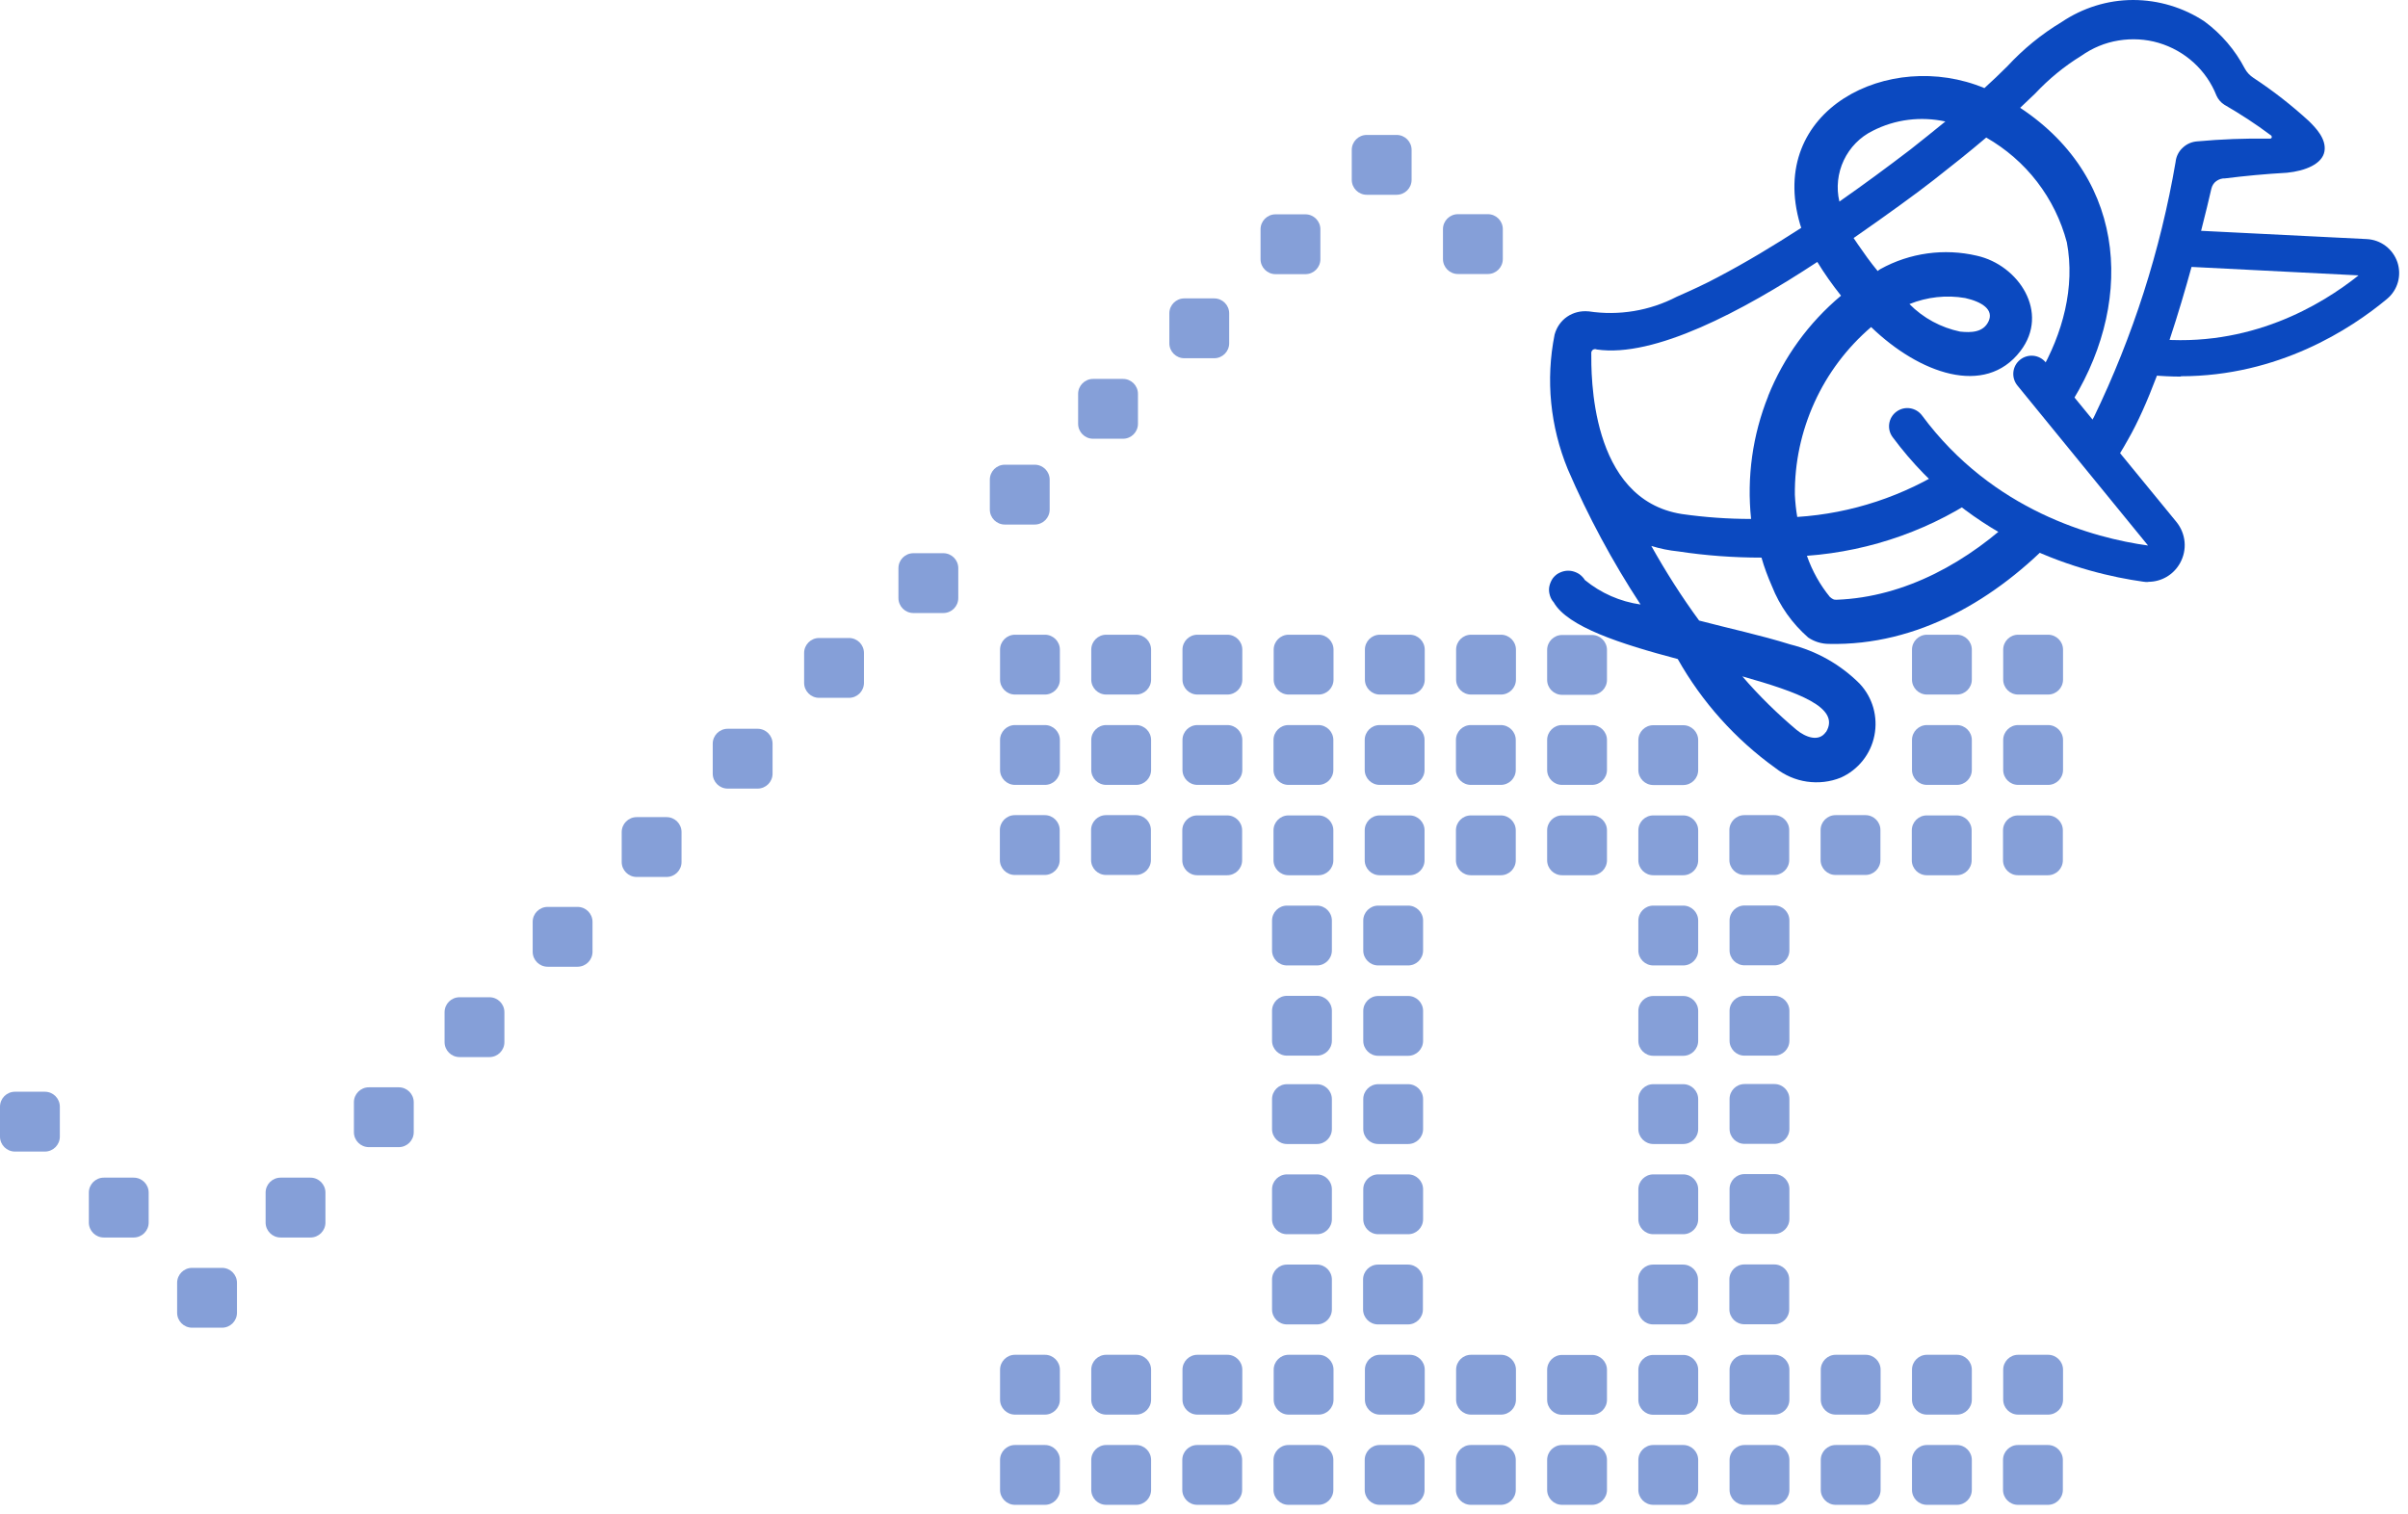 <svg width="132" height="83" viewBox="0 0 132 83" fill="none" xmlns="http://www.w3.org/2000/svg">
<g clip-path="url(#clip0_938_13759)">
<path d="M52.53 32.788V31.148C52.53 30.695 52.163 30.328 51.71 30.328H50.07C49.617 30.328 49.25 30.695 49.25 31.148V32.788C49.25 33.241 49.617 33.608 50.07 33.608H51.71C52.163 33.608 52.53 33.241 52.53 32.788Z" fill="#859FD8"/>
<path d="M32.48 52.179V50.539C32.48 50.086 32.113 49.719 31.66 49.719H30.02C29.567 49.719 29.2 50.086 29.2 50.539V52.179C29.2 52.632 29.567 52.999 30.02 52.999H31.66C32.113 52.999 32.48 52.632 32.48 52.179Z" fill="#859FD8"/>
<path d="M27.65 57.132V55.492C27.65 55.039 27.283 54.672 26.83 54.672H25.19C24.737 54.672 24.37 55.039 24.37 55.492V57.132C24.37 57.585 24.737 57.952 25.19 57.952H26.83C27.283 57.952 27.65 57.585 27.65 57.132Z" fill="#859FD8"/>
<path d="M22.68 62.069V60.429C22.68 59.977 22.313 59.609 21.86 59.609H20.22C19.767 59.609 19.4 59.977 19.4 60.429V62.069C19.4 62.522 19.767 62.889 20.22 62.889H21.86C22.313 62.889 22.68 62.522 22.68 62.069Z" fill="#859FD8"/>
<path d="M17.84 67.022V65.382C17.84 64.93 17.473 64.562 17.02 64.562H15.38C14.927 64.562 14.56 64.93 14.56 65.382V67.022C14.56 67.475 14.927 67.843 15.38 67.843H17.02C17.473 67.843 17.84 67.475 17.84 67.022Z" fill="#859FD8"/>
<path d="M12.99 71.968V70.328C12.99 69.875 12.623 69.508 12.17 69.508H10.53C10.077 69.508 9.71 69.875 9.71 70.328V71.968C9.71 72.421 10.077 72.788 10.53 72.788H12.17C12.623 72.788 12.99 72.421 12.99 71.968Z" fill="#859FD8"/>
<path d="M8.15 67.022V65.382C8.15 64.93 7.783 64.562 7.33 64.562H5.69C5.237 64.562 4.87 64.93 4.87 65.382V67.022C4.87 67.475 5.237 67.843 5.69 67.843H7.33C7.783 67.843 8.15 67.475 8.15 67.022Z" fill="#859FD8"/>
<path d="M3.28 62.312V60.672C3.28 60.219 2.913 59.852 2.46 59.852H0.82C0.367 59.852 2.67029e-05 60.219 2.67029e-05 60.672V62.312C2.67029e-05 62.764 0.367 63.132 0.82 63.132H2.46C2.913 63.132 3.28 62.764 3.28 62.312Z" fill="#859FD8"/>
<path d="M57.54 27.937V26.297C57.54 25.844 57.173 25.477 56.72 25.477H55.08C54.627 25.477 54.26 25.844 54.26 26.297V27.937C54.26 28.389 54.627 28.757 55.08 28.757H56.72C57.173 28.757 57.54 28.389 57.54 27.937Z" fill="#859FD8"/>
<path d="M37.36 47.257V45.617C37.36 45.164 36.993 44.797 36.54 44.797H34.9C34.447 44.797 34.08 45.164 34.08 45.617V47.257C34.08 47.71 34.447 48.077 34.9 48.077H36.54C36.993 48.077 37.36 47.71 37.36 47.257Z" fill="#859FD8"/>
<path d="M42.35 42.413V40.773C42.35 40.32 41.983 39.953 41.53 39.953H39.89C39.437 39.953 39.07 40.32 39.07 40.773V42.413C39.07 42.866 39.437 43.233 39.89 43.233H41.53C41.983 43.233 42.35 42.866 42.35 42.413Z" fill="#859FD8"/>
<path d="M47.36 37.437V35.797C47.36 35.344 46.993 34.977 46.54 34.977H44.9C44.447 34.977 44.08 35.344 44.08 35.797V37.437C44.08 37.889 44.447 38.257 44.9 38.257H46.54C46.993 38.257 47.36 37.889 47.36 37.437Z" fill="#859FD8"/>
<path d="M58.1 37.257V35.617C58.1 35.164 57.733 34.797 57.28 34.797H55.64C55.187 34.797 54.82 35.164 54.82 35.617V37.257C54.82 37.71 55.187 38.077 55.64 38.077H57.28C57.733 38.077 58.1 37.71 58.1 37.257Z" fill="#859FD8"/>
<path d="M58.1 42.21V40.57C58.1 40.117 57.733 39.75 57.28 39.75H55.64C55.187 39.75 54.82 40.117 54.82 40.57V42.21C54.82 42.663 55.187 43.03 55.64 43.03H57.28C57.733 43.03 58.1 42.663 58.1 42.21Z" fill="#859FD8"/>
<path d="M58.09 47.148V45.508C58.09 45.055 57.723 44.688 57.27 44.688H55.63C55.177 44.688 54.81 45.055 54.81 45.508V47.148C54.81 47.6 55.177 47.968 55.63 47.968H57.27C57.723 47.968 58.09 47.6 58.09 47.148Z" fill="#859FD8"/>
<path d="M58.1 76.733V75.093C58.1 74.641 57.733 74.273 57.28 74.273H55.64C55.187 74.273 54.82 74.641 54.82 75.093V76.733C54.82 77.186 55.187 77.553 55.64 77.553H57.28C57.733 77.553 58.1 77.186 58.1 76.733Z" fill="#859FD8"/>
<path d="M58.1 81.679V80.039C58.1 79.586 57.733 79.219 57.28 79.219H55.64C55.187 79.219 54.82 79.586 54.82 80.039V81.679C54.82 82.132 55.187 82.499 55.64 82.499H57.28C57.733 82.499 58.1 82.132 58.1 81.679Z" fill="#859FD8"/>
<path d="M62.38 23.233V21.593C62.38 21.141 62.013 20.773 61.56 20.773H59.92C59.467 20.773 59.1 21.141 59.1 21.593V23.233C59.1 23.686 59.467 24.053 59.92 24.053H61.56C62.013 24.053 62.38 23.686 62.38 23.233Z" fill="#859FD8"/>
<path d="M63.1 37.257V35.617C63.1 35.164 62.733 34.797 62.28 34.797H60.64C60.187 34.797 59.82 35.164 59.82 35.617V37.257C59.82 37.71 60.187 38.077 60.64 38.077H62.28C62.733 38.077 63.1 37.71 63.1 37.257Z" fill="#859FD8"/>
<path d="M63.1 42.21V40.57C63.1 40.117 62.733 39.75 62.28 39.75H60.64C60.187 39.75 59.82 40.117 59.82 40.57V42.21C59.82 42.663 60.187 43.03 60.64 43.03H62.28C62.733 43.03 63.1 42.663 63.1 42.21Z" fill="#859FD8"/>
<path d="M63.09 47.148V45.508C63.09 45.055 62.723 44.688 62.27 44.688H60.63C60.177 44.688 59.81 45.055 59.81 45.508V47.148C59.81 47.6 60.177 47.968 60.63 47.968H62.27C62.723 47.968 63.09 47.6 63.09 47.148Z" fill="#859FD8"/>
<path d="M63.1 76.733V75.093C63.1 74.641 62.733 74.273 62.28 74.273H60.64C60.187 74.273 59.82 74.641 59.82 75.093V76.733C59.82 77.186 60.187 77.553 60.64 77.553H62.28C62.733 77.553 63.1 77.186 63.1 76.733Z" fill="#859FD8"/>
<path d="M63.1 81.679V80.039C63.1 79.586 62.733 79.219 62.28 79.219H60.64C60.187 79.219 59.82 79.586 59.82 80.039V81.679C59.82 82.132 60.187 82.499 60.64 82.499H62.28C62.733 82.499 63.1 82.132 63.1 81.679Z" fill="#859FD8"/>
<path d="M67.38 18.819V17.179C67.38 16.727 67.013 16.359 66.56 16.359H64.92C64.467 16.359 64.1 16.727 64.1 17.179V18.819C64.1 19.272 64.467 19.639 64.92 19.639H66.56C67.013 19.639 67.38 19.272 67.38 18.819Z" fill="#859FD8"/>
<path d="M68.1 37.257V35.617C68.1 35.164 67.733 34.797 67.28 34.797H65.64C65.187 34.797 64.82 35.164 64.82 35.617V37.257C64.82 37.71 65.187 38.077 65.64 38.077H67.28C67.733 38.077 68.1 37.71 68.1 37.257Z" fill="#859FD8"/>
<path d="M68.1 42.21V40.57C68.1 40.117 67.733 39.75 67.28 39.75H65.64C65.187 39.75 64.82 40.117 64.82 40.57V42.21C64.82 42.663 65.187 43.03 65.64 43.03H67.28C67.733 43.03 68.1 42.663 68.1 42.21Z" fill="#859FD8"/>
<path d="M68.09 47.163V45.523C68.09 45.07 67.723 44.703 67.27 44.703H65.63C65.177 44.703 64.81 45.07 64.81 45.523V47.163C64.81 47.616 65.177 47.983 65.63 47.983H67.27C67.723 47.983 68.09 47.616 68.09 47.163Z" fill="#859FD8"/>
<path d="M68.1 76.733V75.093C68.1 74.641 67.733 74.273 67.28 74.273H65.64C65.187 74.273 64.82 74.641 64.82 75.093V76.733C64.82 77.186 65.187 77.553 65.64 77.553H67.28C67.733 77.553 68.1 77.186 68.1 76.733Z" fill="#859FD8"/>
<path d="M68.09 81.679V80.039C68.09 79.586 67.723 79.219 67.27 79.219H65.63C65.177 79.219 64.81 79.586 64.81 80.039V81.679C64.81 82.132 65.177 82.499 65.63 82.499H67.27C67.723 82.499 68.09 82.132 68.09 81.679Z" fill="#859FD8"/>
<path d="M73.1 37.257V35.617C73.1 35.164 72.733 34.797 72.28 34.797H70.64C70.187 34.797 69.82 35.164 69.82 35.617V37.257C69.82 37.71 70.187 38.077 70.64 38.077H72.28C72.733 38.077 73.1 37.71 73.1 37.257Z" fill="#859FD8"/>
<path d="M73.09 42.21V40.57C73.09 40.117 72.723 39.75 72.27 39.75H70.63C70.177 39.75 69.81 40.117 69.81 40.57V42.21C69.81 42.663 70.177 43.03 70.63 43.03H72.27C72.723 43.03 73.09 42.663 73.09 42.21Z" fill="#859FD8"/>
<path d="M73.09 47.163V45.523C73.09 45.07 72.723 44.703 72.27 44.703H70.63C70.177 44.703 69.81 45.07 69.81 45.523V47.163C69.81 47.616 70.177 47.983 70.63 47.983H72.27C72.723 47.983 73.09 47.616 73.09 47.163Z" fill="#859FD8"/>
<path d="M73.1 76.733V75.093C73.1 74.641 72.733 74.273 72.28 74.273H70.64C70.187 74.273 69.82 74.641 69.82 75.093V76.733C69.82 77.186 70.187 77.553 70.64 77.553H72.28C72.733 77.553 73.1 77.186 73.1 76.733Z" fill="#859FD8"/>
<path d="M73.09 81.679V80.039C73.09 79.586 72.723 79.219 72.27 79.219H70.63C70.177 79.219 69.81 79.586 69.81 80.039V81.679C69.81 82.132 70.177 82.499 70.63 82.499H72.27C72.723 82.499 73.09 82.132 73.09 81.679Z" fill="#859FD8"/>
<path d="M78.1 37.257V35.617C78.1 35.164 77.733 34.797 77.28 34.797H75.64C75.187 34.797 74.82 35.164 74.82 35.617V37.257C74.82 37.71 75.187 38.077 75.64 38.077H77.28C77.733 38.077 78.1 37.71 78.1 37.257Z" fill="#859FD8"/>
<path d="M78.09 42.21V40.57C78.09 40.117 77.723 39.75 77.27 39.75H75.63C75.177 39.75 74.81 40.117 74.81 40.57V42.21C74.81 42.663 75.177 43.03 75.63 43.03H77.27C77.723 43.03 78.09 42.663 78.09 42.21Z" fill="#859FD8"/>
<path d="M78.09 47.163V45.523C78.09 45.07 77.723 44.703 77.27 44.703H75.63C75.177 44.703 74.81 45.07 74.81 45.523V47.163C74.81 47.616 75.177 47.983 75.63 47.983H77.27C77.723 47.983 78.09 47.616 78.09 47.163Z" fill="#859FD8"/>
<path d="M78.1 76.733V75.093C78.1 74.641 77.733 74.273 77.28 74.273H75.64C75.187 74.273 74.82 74.641 74.82 75.093V76.733C74.82 77.186 75.187 77.553 75.64 77.553H77.28C77.733 77.553 78.1 77.186 78.1 76.733Z" fill="#859FD8"/>
<path d="M78.09 81.679V80.039C78.09 79.586 77.723 79.219 77.27 79.219H75.63C75.177 79.219 74.81 79.586 74.81 80.039V81.679C74.81 82.132 75.177 82.499 75.63 82.499H77.27C77.723 82.499 78.09 82.132 78.09 81.679Z" fill="#859FD8"/>
<path d="M83.1 37.257V35.617C83.1 35.164 82.733 34.797 82.28 34.797H80.64C80.187 34.797 79.82 35.164 79.82 35.617V37.257C79.82 37.71 80.187 38.077 80.64 38.077H82.28C82.733 38.077 83.1 37.71 83.1 37.257Z" fill="#859FD8"/>
<path d="M83.09 42.21V40.57C83.09 40.117 82.723 39.75 82.27 39.75H80.63C80.177 39.75 79.81 40.117 79.81 40.57V42.21C79.81 42.663 80.177 43.03 80.63 43.03H82.27C82.723 43.03 83.09 42.663 83.09 42.21Z" fill="#859FD8"/>
<path d="M83.09 47.163V45.523C83.09 45.07 82.723 44.703 82.27 44.703H80.63C80.177 44.703 79.81 45.07 79.81 45.523V47.163C79.81 47.616 80.177 47.983 80.63 47.983H82.27C82.723 47.983 83.09 47.616 83.09 47.163Z" fill="#859FD8"/>
<path d="M83.1 76.733V75.093C83.1 74.641 82.733 74.273 82.28 74.273H80.64C80.187 74.273 79.82 74.641 79.82 75.093V76.733C79.82 77.186 80.187 77.553 80.64 77.553H82.28C82.733 77.553 83.1 77.186 83.1 76.733Z" fill="#859FD8"/>
<path d="M83.09 81.679V80.039C83.09 79.586 82.723 79.219 82.27 79.219H80.63C80.177 79.219 79.81 79.586 79.81 80.039V81.679C79.81 82.132 80.177 82.499 80.63 82.499H82.27C82.723 82.499 83.09 82.132 83.09 81.679Z" fill="#859FD8"/>
<path d="M72.38 14.21V12.57C72.38 12.117 72.013 11.75 71.56 11.75H69.92C69.467 11.75 69.1 12.117 69.1 12.57V14.21C69.1 14.663 69.467 15.03 69.92 15.03H71.56C72.013 15.03 72.38 14.663 72.38 14.21Z" fill="#859FD8"/>
<path d="M77.38 9.858V8.218C77.38 7.766 77.013 7.398 76.56 7.398H74.92C74.467 7.398 74.1 7.766 74.1 8.218V9.858C74.1 10.311 74.467 10.678 74.92 10.678H76.56C77.013 10.678 77.38 10.311 77.38 9.858Z" fill="#859FD8"/>
<path d="M82.38 14.202V12.562C82.38 12.109 82.013 11.742 81.56 11.742H79.92C79.467 11.742 79.1 12.109 79.1 12.562V14.202C79.1 14.655 79.467 15.022 79.92 15.022H81.56C82.013 15.022 82.38 14.655 82.38 14.202Z" fill="#859FD8"/>
<path d="M88.09 37.273V35.633C88.09 35.18 87.723 34.812 87.27 34.812H85.63C85.177 34.812 84.81 35.18 84.81 35.633V37.273C84.81 37.725 85.177 38.093 85.63 38.093H87.27C87.723 38.093 88.09 37.725 88.09 37.273Z" fill="#859FD8"/>
<path d="M88.09 42.21V40.57C88.09 40.117 87.723 39.75 87.27 39.75H85.63C85.177 39.75 84.81 40.117 84.81 40.57V42.21C84.81 42.663 85.177 43.03 85.63 43.03H87.27C87.723 43.03 88.09 42.663 88.09 42.21Z" fill="#859FD8"/>
<path d="M88.09 47.163V45.523C88.09 45.07 87.723 44.703 87.27 44.703H85.63C85.177 44.703 84.81 45.07 84.81 45.523V47.163C84.81 47.616 85.177 47.983 85.63 47.983H87.27C87.723 47.983 88.09 47.616 88.09 47.163Z" fill="#859FD8"/>
<path d="M88.09 76.741V75.101C88.09 74.648 87.723 74.281 87.27 74.281H85.63C85.177 74.281 84.81 74.648 84.81 75.101V76.741C84.81 77.194 85.177 77.561 85.63 77.561H87.27C87.723 77.561 88.09 77.194 88.09 76.741Z" fill="#859FD8"/>
<path d="M88.09 81.679V80.039C88.09 79.586 87.723 79.219 87.27 79.219H85.63C85.177 79.219 84.81 79.586 84.81 80.039V81.679C84.81 82.132 85.177 82.499 85.63 82.499H87.27C87.723 82.499 88.09 82.132 88.09 81.679Z" fill="#859FD8"/>
<path d="M93.09 42.218V40.578C93.09 40.125 92.723 39.758 92.27 39.758H90.63C90.177 39.758 89.81 40.125 89.81 40.578V42.218C89.81 42.671 90.177 43.038 90.63 43.038H92.27C92.723 43.038 93.09 42.671 93.09 42.218Z" fill="#859FD8"/>
<path d="M93.09 47.163V45.523C93.09 45.07 92.723 44.703 92.27 44.703H90.63C90.177 44.703 89.81 45.07 89.81 45.523V47.163C89.81 47.616 90.177 47.983 90.63 47.983H92.27C92.723 47.983 93.09 47.616 93.09 47.163Z" fill="#859FD8"/>
<path d="M93.09 76.741V75.101C93.09 74.648 92.723 74.281 92.27 74.281H90.63C90.177 74.281 89.81 74.648 89.81 75.101V76.741C89.81 77.194 90.177 77.561 90.63 77.561H92.27C92.723 77.561 93.09 77.194 93.09 76.741Z" fill="#859FD8"/>
<path d="M93.09 81.679V80.039C93.09 79.586 92.723 79.219 92.27 79.219H90.63C90.177 79.219 89.81 79.586 89.81 80.039V81.679C89.81 82.132 90.177 82.499 90.63 82.499H92.27C92.723 82.499 93.09 82.132 93.09 81.679Z" fill="#859FD8"/>
<path d="M98.08 47.148V45.508C98.08 45.055 97.713 44.688 97.26 44.688H95.62C95.167 44.688 94.8 45.055 94.8 45.508V47.148C94.8 47.6 95.167 47.968 95.62 47.968H97.26C97.713 47.968 98.08 47.6 98.08 47.148Z" fill="#859FD8"/>
<path d="M93.09 52.108V50.468C93.09 50.016 92.723 49.648 92.27 49.648H90.63C90.177 49.648 89.81 50.016 89.81 50.468V52.108C89.81 52.561 90.177 52.928 90.63 52.928H92.27C92.723 52.928 93.09 52.561 93.09 52.108Z" fill="#859FD8"/>
<path d="M93.09 57.062V55.422C93.09 54.969 92.723 54.602 92.27 54.602H90.63C90.177 54.602 89.81 54.969 89.81 55.422V57.062C89.81 57.514 90.177 57.882 90.63 57.882H92.27C92.723 57.882 93.09 57.514 93.09 57.062Z" fill="#859FD8"/>
<path d="M93.09 61.898V60.258C93.09 59.805 92.723 59.438 92.27 59.438H90.63C90.177 59.438 89.81 59.805 89.81 60.258V61.898C89.81 62.35 90.177 62.718 90.63 62.718H92.27C92.723 62.718 93.09 62.35 93.09 61.898Z" fill="#859FD8"/>
<path d="M93.09 66.843V65.203C93.09 64.75 92.723 64.383 92.27 64.383H90.63C90.177 64.383 89.81 64.75 89.81 65.203V66.843C89.81 67.296 90.177 67.663 90.63 67.663H92.27C92.723 67.663 93.09 67.296 93.09 66.843Z" fill="#859FD8"/>
<path d="M93.08 71.788V70.148C93.08 69.695 92.713 69.328 92.26 69.328H90.62C90.167 69.328 89.8 69.695 89.8 70.148V71.788C89.8 72.241 90.167 72.608 90.62 72.608H92.26C92.713 72.608 93.08 72.241 93.08 71.788Z" fill="#859FD8"/>
<path d="M98.09 52.101V50.461C98.09 50.008 97.723 49.641 97.27 49.641H95.63C95.177 49.641 94.81 50.008 94.81 50.461V52.101C94.81 52.553 95.177 52.921 95.63 52.921H97.27C97.723 52.921 98.09 52.553 98.09 52.101Z" fill="#859FD8"/>
<path d="M98.09 57.054V55.414C98.09 54.961 97.723 54.594 97.27 54.594H95.63C95.177 54.594 94.81 54.961 94.81 55.414V57.054C94.81 57.507 95.177 57.874 95.63 57.874H97.27C97.723 57.874 98.09 57.507 98.09 57.054Z" fill="#859FD8"/>
<path d="M98.09 61.89V60.25C98.09 59.797 97.723 59.43 97.27 59.43H95.63C95.177 59.43 94.81 59.797 94.81 60.25V61.89C94.81 62.343 95.177 62.71 95.63 62.71H97.27C97.723 62.71 98.09 62.343 98.09 61.89Z" fill="#859FD8"/>
<path d="M98.09 66.827V65.187C98.09 64.734 97.723 64.367 97.27 64.367H95.63C95.177 64.367 94.81 64.734 94.81 65.187V66.827C94.81 67.28 95.177 67.647 95.63 67.647H97.27C97.723 67.647 98.09 67.28 98.09 66.827Z" fill="#859FD8"/>
<path d="M98.08 71.78V70.14C98.08 69.687 97.713 69.32 97.26 69.32H95.62C95.167 69.32 94.8 69.687 94.8 70.14V71.78C94.8 72.233 95.167 72.6 95.62 72.6H97.26C97.713 72.6 98.08 72.233 98.08 71.78Z" fill="#859FD8"/>
<path d="M73.01 52.108V50.468C73.01 50.016 72.643 49.648 72.19 49.648H70.55C70.097 49.648 69.73 50.016 69.73 50.468V52.108C69.73 52.561 70.097 52.928 70.55 52.928H72.19C72.643 52.928 73.01 52.561 73.01 52.108Z" fill="#859FD8"/>
<path d="M73.01 57.054V55.414C73.01 54.961 72.643 54.594 72.19 54.594H70.55C70.097 54.594 69.73 54.961 69.73 55.414V57.054C69.73 57.507 70.097 57.874 70.55 57.874H72.19C72.643 57.874 73.01 57.507 73.01 57.054Z" fill="#859FD8"/>
<path d="M73.01 61.898V60.258C73.01 59.805 72.643 59.438 72.19 59.438H70.55C70.097 59.438 69.73 59.805 69.73 60.258V61.898C69.73 62.35 70.097 62.718 70.55 62.718H72.19C72.643 62.718 73.01 62.35 73.01 61.898Z" fill="#859FD8"/>
<path d="M73.01 66.843V65.203C73.01 64.75 72.643 64.383 72.19 64.383H70.55C70.097 64.383 69.73 64.75 69.73 65.203V66.843C69.73 67.296 70.097 67.663 70.55 67.663H72.19C72.643 67.663 73.01 67.296 73.01 66.843Z" fill="#859FD8"/>
<path d="M73.01 71.788V70.148C73.01 69.695 72.643 69.328 72.19 69.328H70.55C70.097 69.328 69.73 69.695 69.73 70.148V71.788C69.73 72.241 70.097 72.608 70.55 72.608H72.19C72.643 72.608 73.01 72.241 73.01 71.788Z" fill="#859FD8"/>
<path d="M78.01 52.108V50.468C78.01 50.016 77.643 49.648 77.19 49.648H75.55C75.097 49.648 74.73 50.016 74.73 50.468V52.108C74.73 52.561 75.097 52.928 75.55 52.928H77.19C77.643 52.928 78.01 52.561 78.01 52.108Z" fill="#859FD8"/>
<path d="M78.01 57.062V55.422C78.01 54.969 77.643 54.602 77.19 54.602H75.55C75.097 54.602 74.73 54.969 74.73 55.422V57.062C74.73 57.514 75.097 57.882 75.55 57.882H77.19C77.643 57.882 78.01 57.514 78.01 57.062Z" fill="#859FD8"/>
<path d="M78.01 61.898V60.258C78.01 59.805 77.643 59.438 77.19 59.438H75.55C75.097 59.438 74.73 59.805 74.73 60.258V61.898C74.73 62.35 75.097 62.718 75.55 62.718H77.19C77.643 62.718 78.01 62.35 78.01 61.898Z" fill="#859FD8"/>
<path d="M78.01 66.843V65.203C78.01 64.75 77.643 64.383 77.19 64.383H75.55C75.097 64.383 74.73 64.75 74.73 65.203V66.843C74.73 67.296 75.097 67.663 75.55 67.663H77.19C77.643 67.663 78.01 67.296 78.01 66.843Z" fill="#859FD8"/>
<path d="M78 71.788V70.148C78 69.695 77.633 69.328 77.18 69.328H75.54C75.087 69.328 74.72 69.695 74.72 70.148V71.788C74.72 72.241 75.087 72.608 75.54 72.608H77.18C77.633 72.608 78 72.241 78 71.788Z" fill="#859FD8"/>
<path d="M98.09 76.733V75.093C98.09 74.641 97.723 74.273 97.27 74.273H95.63C95.177 74.273 94.81 74.641 94.81 75.093V76.733C94.81 77.186 95.177 77.553 95.63 77.553H97.27C97.723 77.553 98.09 77.186 98.09 76.733Z" fill="#859FD8"/>
<path d="M98.09 81.679V80.039C98.09 79.586 97.723 79.219 97.27 79.219H95.63C95.177 79.219 94.81 79.586 94.81 80.039V81.679C94.81 82.132 95.177 82.499 95.63 82.499H97.27C97.723 82.499 98.09 82.132 98.09 81.679Z" fill="#859FD8"/>
<path d="M103.08 47.148V45.508C103.08 45.055 102.713 44.688 102.26 44.688H100.62C100.167 44.688 99.8 45.055 99.8 45.508V47.148C99.8 47.6 100.167 47.968 100.62 47.968H102.26C102.713 47.968 103.08 47.6 103.08 47.148Z" fill="#859FD8"/>
<path d="M103.09 76.733V75.093C103.09 74.641 102.723 74.273 102.27 74.273H100.63C100.177 74.273 99.81 74.641 99.81 75.093V76.733C99.81 77.186 100.177 77.553 100.63 77.553H102.27C102.723 77.553 103.09 77.186 103.09 76.733Z" fill="#859FD8"/>
<path d="M103.09 81.679V80.039C103.09 79.586 102.723 79.219 102.27 79.219H100.63C100.177 79.219 99.81 79.586 99.81 80.039V81.679C99.81 82.132 100.177 82.499 100.63 82.499H102.27C102.723 82.499 103.09 82.132 103.09 81.679Z" fill="#859FD8"/>
<path d="M108.09 37.257V35.617C108.09 35.164 107.723 34.797 107.27 34.797H105.63C105.177 34.797 104.81 35.164 104.81 35.617V37.257C104.81 37.71 105.177 38.077 105.63 38.077H107.27C107.723 38.077 108.09 37.71 108.09 37.257Z" fill="#859FD8"/>
<path d="M108.09 42.21V40.57C108.09 40.117 107.723 39.75 107.27 39.75H105.63C105.177 39.75 104.81 40.117 104.81 40.57V42.21C104.81 42.663 105.177 43.03 105.63 43.03H107.27C107.723 43.03 108.09 42.663 108.09 42.21Z" fill="#859FD8"/>
<path d="M108.08 47.163V45.523C108.08 45.07 107.713 44.703 107.26 44.703H105.62C105.167 44.703 104.8 45.07 104.8 45.523V47.163C104.8 47.616 105.167 47.983 105.62 47.983H107.26C107.713 47.983 108.08 47.616 108.08 47.163Z" fill="#859FD8"/>
<path d="M108.09 76.733V75.093C108.09 74.641 107.723 74.273 107.27 74.273H105.63C105.177 74.273 104.81 74.641 104.81 75.093V76.733C104.81 77.186 105.177 77.553 105.63 77.553H107.27C107.723 77.553 108.09 77.186 108.09 76.733Z" fill="#859FD8"/>
<path d="M108.09 81.679V80.039C108.09 79.586 107.723 79.219 107.27 79.219H105.63C105.177 79.219 104.81 79.586 104.81 80.039V81.679C104.81 82.132 105.177 82.499 105.63 82.499H107.27C107.723 82.499 108.09 82.132 108.09 81.679Z" fill="#859FD8"/>
<path d="M113.09 37.257V35.617C113.09 35.164 112.723 34.797 112.27 34.797H110.63C110.177 34.797 109.81 35.164 109.81 35.617V37.257C109.81 37.71 110.177 38.077 110.63 38.077H112.27C112.723 38.077 113.09 37.71 113.09 37.257Z" fill="#859FD8"/>
<path d="M113.09 42.21V40.57C113.09 40.117 112.723 39.75 112.27 39.75H110.63C110.177 39.75 109.81 40.117 109.81 40.57V42.21C109.81 42.663 110.177 43.03 110.63 43.03H112.27C112.723 43.03 113.09 42.663 113.09 42.21Z" fill="#859FD8"/>
<path d="M113.08 47.163V45.523C113.08 45.07 112.713 44.703 112.26 44.703H110.62C110.167 44.703 109.8 45.07 109.8 45.523V47.163C109.8 47.616 110.167 47.983 110.62 47.983H112.26C112.713 47.983 113.08 47.616 113.08 47.163Z" fill="#859FD8"/>
<path d="M113.09 76.733V75.093C113.09 74.641 112.723 74.273 112.27 74.273H110.63C110.177 74.273 109.81 74.641 109.81 75.093V76.733C109.81 77.186 110.177 77.553 110.63 77.553H112.27C112.723 77.553 113.09 77.186 113.09 76.733Z" fill="#859FD8"/>
<path d="M113.08 81.679V80.039C113.08 79.586 112.713 79.219 112.26 79.219H110.62C110.167 79.219 109.8 79.586 109.8 80.039V81.679C109.8 82.132 110.167 82.499 110.62 82.499H112.26C112.713 82.499 113.08 82.132 113.08 81.679Z" fill="#859FD8"/>
<path d="M119.55 20.646C119.01 20.646 118.46 20.616 117.89 20.567C117.34 20.517 116.94 20.026 116.99 19.477C117.04 18.927 117.54 18.526 118.08 18.576C123.32 19.096 127.26 16.716 129.29 15.097L120.02 14.627C119.47 14.597 119.04 14.127 119.07 13.576C119.1 13.027 119.58 12.597 120.12 12.627L129.74 13.107C130.51 13.146 131.17 13.646 131.42 14.377C131.66 15.107 131.44 15.896 130.85 16.387C128.87 18.037 124.9 20.627 119.54 20.627L119.55 20.646Z" fill="#0B49C0"/>
<path d="M117.76 31.907C117.67 31.907 117.57 31.907 117.47 31.887C114.2 31.427 108.07 29.787 103.75 23.967C103.42 23.527 103.51 22.897 103.96 22.567C104.41 22.237 105.03 22.337 105.36 22.777C109.24 28.017 114.79 29.497 117.75 29.907L110.59 21.137C110.24 20.707 110.3 20.077 110.73 19.727C111.16 19.377 111.79 19.437 112.14 19.867L119.3 28.607C119.83 29.257 119.91 30.147 119.5 30.877C119.14 31.517 118.48 31.897 117.76 31.897V31.907Z" fill="#0B49C0"/>
<path d="M126.57 6.64C125.62 5.77 124.61 4.98 123.53 4.27C123.33 4.14 123.16 3.96 123.05 3.75C122.52 2.74 121.77 1.86 120.85 1.18C119.69 0.41 118.32 0 116.93 0C115.53 0 114.17 0.43 113.01 1.21C111.91 1.87 110.91 2.69 110.04 3.63C109.62 4.05 109.21 4.44 108.78 4.83C103.58 2.66 96.82 6 98.68 12.31L98.74 12.49C97.24 13.46 95.72 14.38 94.14 15.21C93.41 15.6 92.66 15.94 91.91 16.27C90.43 17.04 88.74 17.32 87.09 17.07H87.07C86.66 17.03 86.25 17.13 85.91 17.36C85.57 17.59 85.33 17.94 85.22 18.34C84.72 20.82 84.98 23.38 85.94 25.72C87.05 28.3 88.39 30.79 89.93 33.14C88.81 32.98 87.76 32.52 86.88 31.8C86.8 31.67 86.7 31.57 86.58 31.48C86.46 31.4 86.32 31.34 86.18 31.31C86.04 31.28 85.89 31.28 85.75 31.31C85.61 31.34 85.47 31.4 85.35 31.48C85.23 31.57 85.13 31.67 85.06 31.8C84.99 31.93 84.94 32.07 84.92 32.21C84.9 32.36 84.92 32.5 84.96 32.64C85 32.78 85.07 32.91 85.17 33.02C85.93 34.36 88.83 35.3 91.97 36.13C93.3 38.49 95.13 40.53 97.33 42.11C97.83 42.5 98.42 42.76 99.05 42.85C99.68 42.94 100.32 42.87 100.91 42.63C101.38 42.42 101.79 42.1 102.11 41.7C102.43 41.3 102.65 40.83 102.75 40.32C102.85 39.82 102.83 39.3 102.69 38.8C102.55 38.31 102.29 37.85 101.94 37.48C100.89 36.43 99.58 35.69 98.14 35.33C96.51 34.82 94.77 34.45 93.14 34.02C92.18 32.71 91.31 31.34 90.52 29.93C91 30.08 91.5 30.18 92 30.23C93.51 30.46 95.03 30.57 96.56 30.57C96.71 31.1 96.91 31.63 97.13 32.13C97.56 33.22 98.24 34.18 99.12 34.95C99.46 35.18 99.86 35.3 100.26 35.3C105.11 35.41 109.44 32.87 112.75 29.37L112.66 29.41L110.7 28.12C107.93 30.8 104.44 32.74 100.68 32.88C100.61 32.88 100.55 32.88 100.49 32.85C100.43 32.82 100.38 32.79 100.33 32.74H100.32C99.77 32.07 99.34 31.3 99.05 30.47C102.6 30.21 106.01 28.99 108.9 26.94L106.86 25.59C104.37 27.19 101.5 28.15 98.52 28.34C98.45 27.94 98.41 27.53 98.39 27.13C98.37 25.38 98.74 23.66 99.46 22.07C100.18 20.48 101.24 19.07 102.57 17.93C105.2 20.47 108.81 21.78 110.75 19.25C112.38 17.13 110.65 14.53 108.37 14.02C106.58 13.6 104.69 13.86 103.08 14.75C103.03 14.78 102.98 14.81 102.93 14.86C102.53 14.38 102.17 13.87 101.84 13.39L101.61 13.05C103.41 11.8 105.04 10.62 106.01 9.86C106.98 9.1 107.94 8.34 108.88 7.54C109.96 8.16 110.91 8.98 111.67 9.97C112.43 10.96 112.98 12.08 113.3 13.29C113.76 15.74 113.08 18.28 111.8 20.49L111.94 20.39L113.34 22.4C116.96 16.89 116.77 9.9 110.74 5.91C111.01 5.65 111.28 5.4 111.56 5.13C112.31 4.33 113.16 3.63 114.09 3.06C114.7 2.63 115.39 2.34 116.13 2.22C116.86 2.1 117.62 2.14 118.33 2.35C119.04 2.56 119.7 2.93 120.25 3.43C120.8 3.93 121.23 4.55 121.5 5.24C121.59 5.44 121.74 5.62 121.93 5.74C122.81 6.25 123.66 6.8 124.47 7.41C124.48 7.41 124.49 7.42 124.5 7.43C124.51 7.43 124.52 7.45 124.52 7.46C124.52 7.47 124.52 7.48 124.53 7.5C124.53 7.51 124.53 7.53 124.53 7.54C124.53 7.55 124.52 7.56 124.51 7.57C124.51 7.58 124.49 7.59 124.48 7.59C124.47 7.59 124.46 7.59 124.44 7.6C124.43 7.6 124.41 7.6 124.4 7.6C123.08 7.58 121.76 7.63 120.45 7.75C120.15 7.77 119.87 7.89 119.65 8.1C119.43 8.3 119.29 8.58 119.26 8.88C118.43 13.73 116.92 18.44 114.78 22.87C114.62 23.16 114.45 23.44 114.27 23.73L115.66 25.72C116.01 25.19 116.34 24.66 116.64 24.12C118.83 20.33 120.75 12.4 121.22 10.35C121.26 10.18 121.35 10.03 121.49 9.93C121.63 9.83 121.8 9.77 121.97 9.78C123.1 9.64 124.14 9.54 125.37 9.47C126.37 9.37 127.3 8.99 127.42 8.3C127.54 7.61 126.92 6.99 126.6 6.67L126.57 6.64ZM100.09 40.13C99.7 40.7 98.97 40.41 98.49 40.02C97.42 39.12 96.42 38.14 95.51 37.08C98.54 37.94 100.92 38.78 100.1 40.13H100.09ZM107.73 16.34C108.66 16.55 109.3 16.98 109.01 17.61C108.72 18.24 108.03 18.24 107.45 18.18C106.4 17.96 105.43 17.44 104.67 16.67C105.64 16.28 106.7 16.16 107.73 16.34ZM96.93 21.71C96.07 23.85 95.75 26.16 95.99 28.45C94.72 28.45 93.45 28.36 92.19 28.18C87.11 27.38 87.23 20.44 87.23 19.34C87.23 19.3 87.24 19.27 87.26 19.24C87.28 19.21 87.3 19.18 87.33 19.17C87.36 19.15 87.39 19.14 87.43 19.14C87.47 19.14 87.5 19.14 87.53 19.16C90.68 19.62 95.49 17.08 99.62 14.36C100.01 15 100.45 15.62 100.92 16.21C99.15 17.69 97.78 19.58 96.92 21.72L96.93 21.71ZM104.72 8.2C103.45 9.17 102.15 10.13 100.83 11.05C100.65 10.29 100.74 9.49 101.07 8.79C101.4 8.09 101.96 7.51 102.66 7.17C103.89 6.54 105.29 6.37 106.64 6.66C106.01 7.18 105.36 7.69 104.72 8.2Z" fill="#0B49C0"/>
</g>
<defs>
<clipPath id="clip0_938_13759">
<rect width="131.53" height="82.5" fill="white"/>
</clipPath>
</defs>
</svg>
